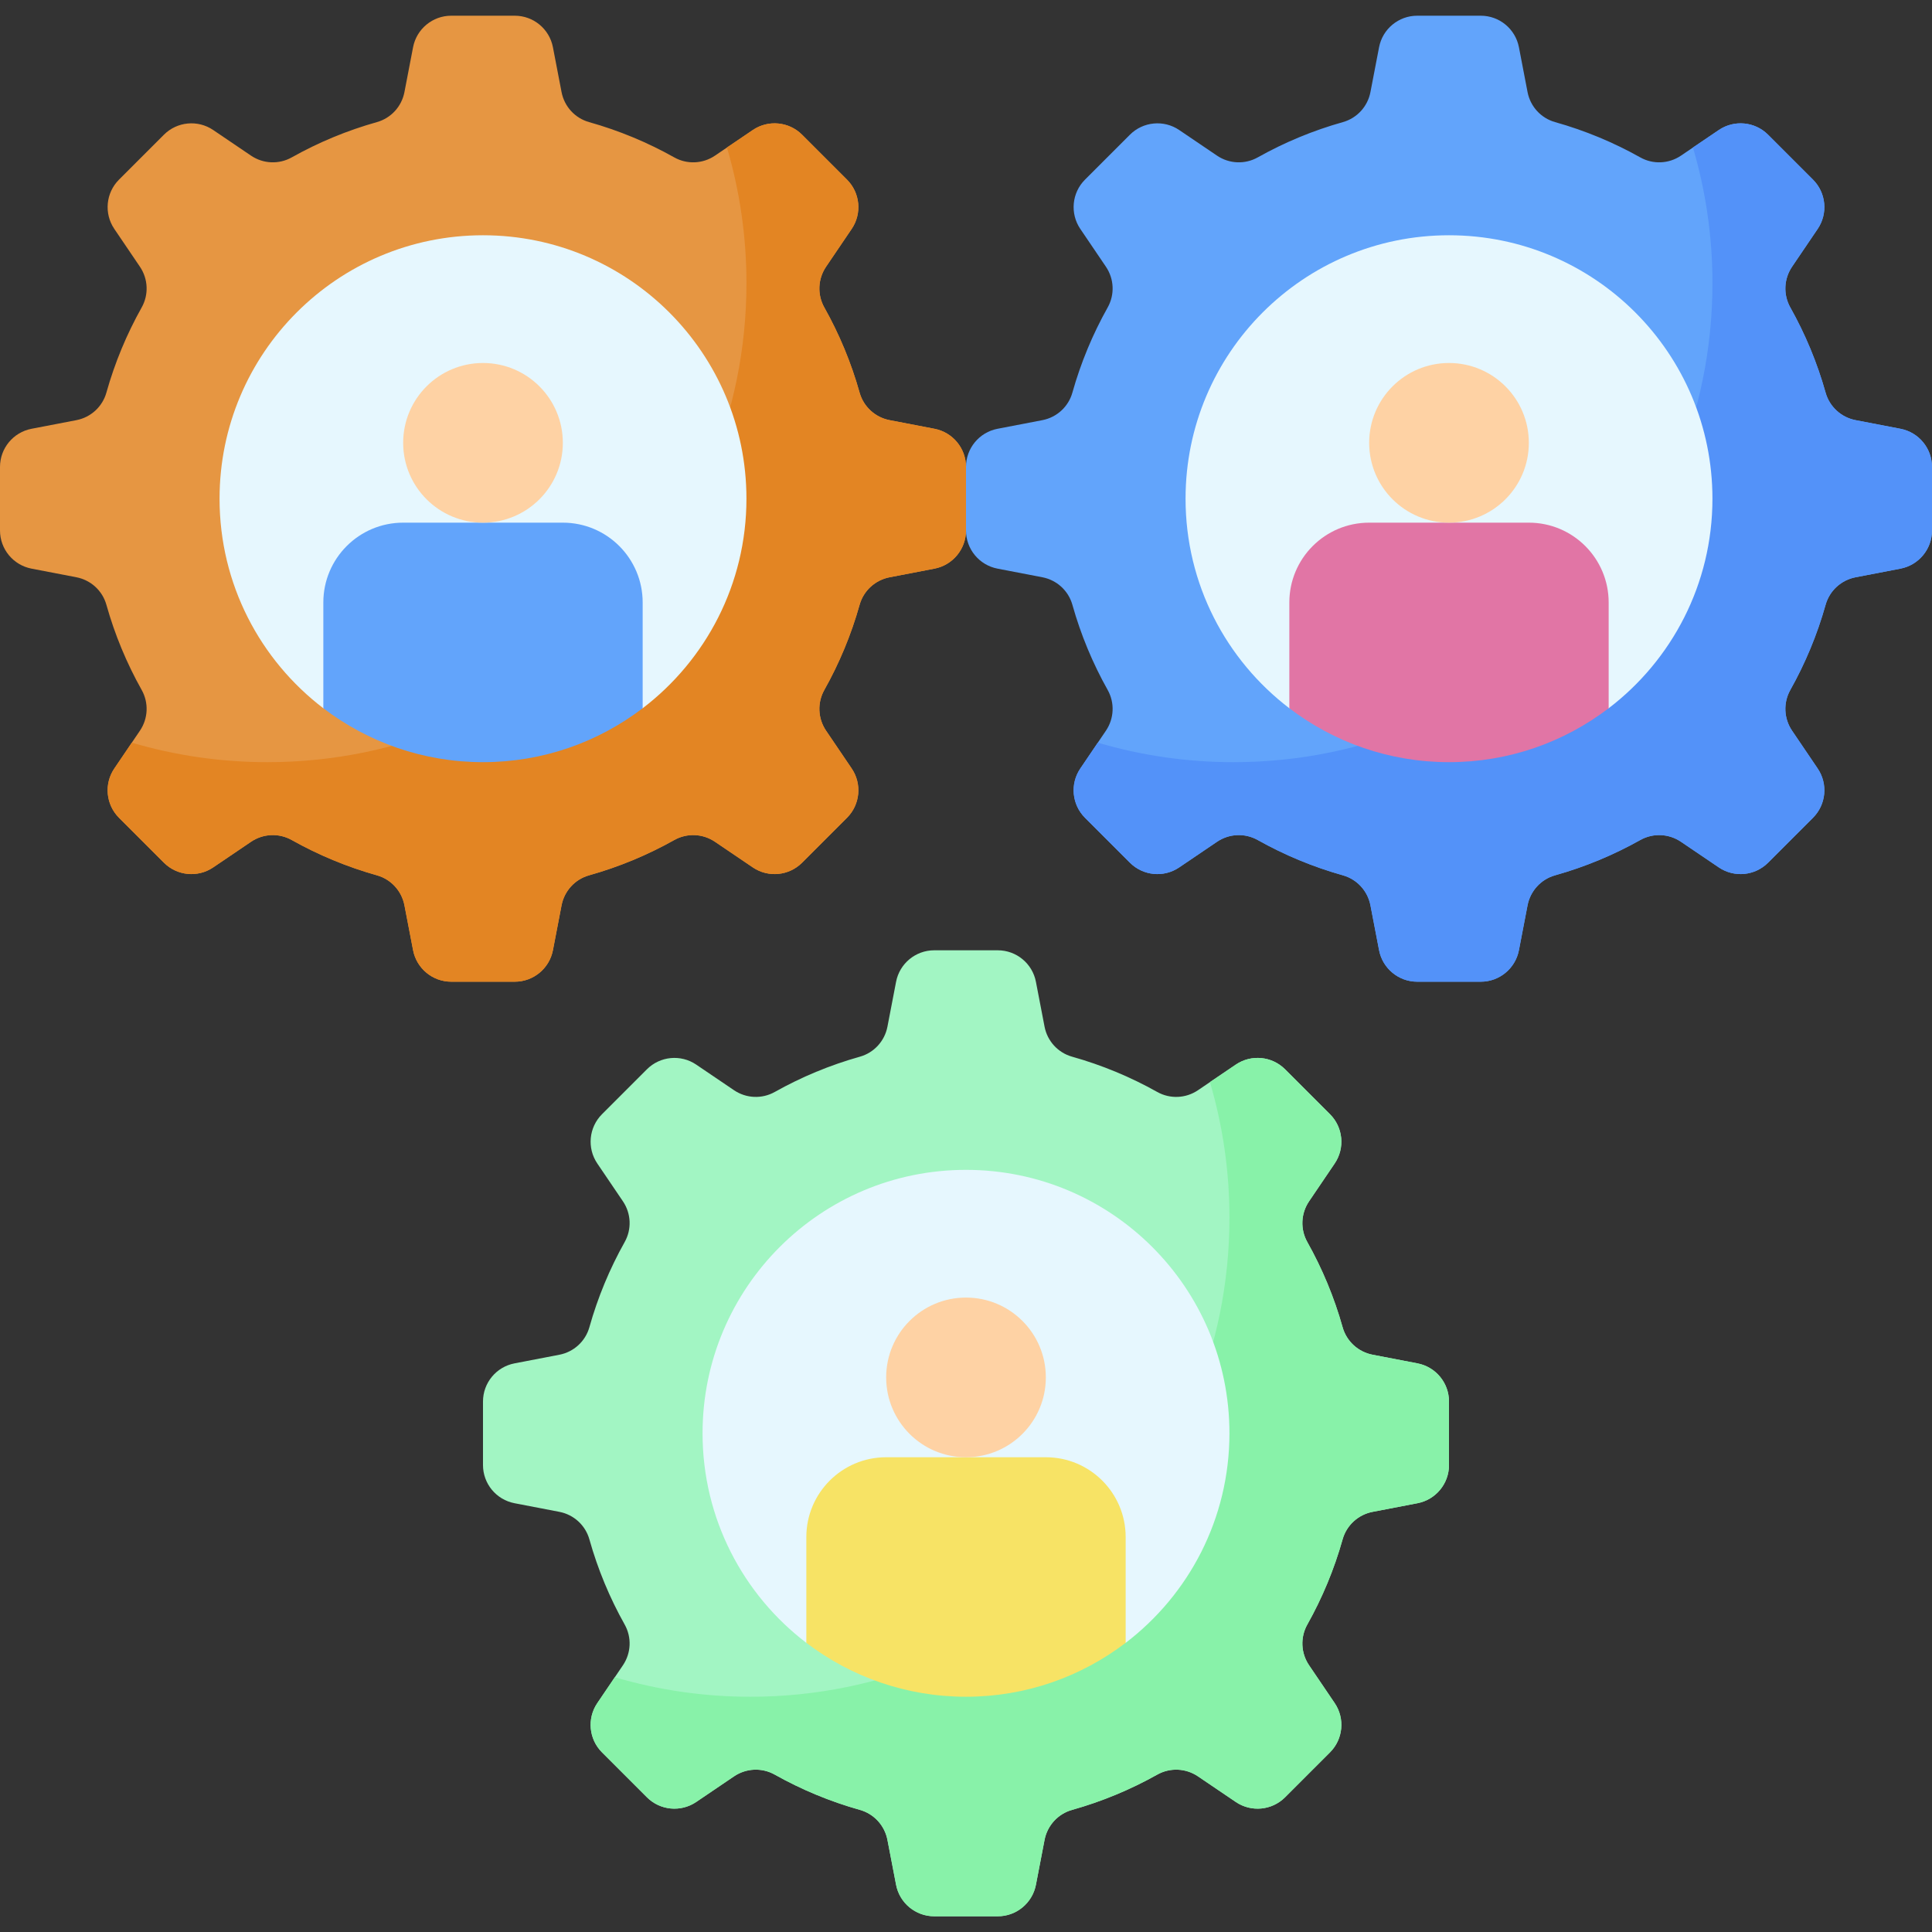 <svg id="Capa_1" enable-background="new 0 0 512 512" height="512" viewBox="0 0 512 512" width="512" xmlns="http://www.w3.org/2000/svg"><rect x="0" y="0" width="512" height="512" fill="#333333" stroke="none"/><g><g><path d="m512 140.579v-16.832c0-4.939-3.506-9.184-8.356-10.116l-11.885-2.286c-3.815-.734-6.902-3.549-7.953-7.289-2.234-7.953-5.391-15.519-9.352-22.575-1.905-3.393-1.721-7.57.461-10.792l6.79-10.023c2.77-4.089 2.248-9.57-1.245-13.062l-11.902-11.902c-3.493-3.493-8.973-4.015-13.062-1.245l-10.023 6.79c-3.222 2.182-7.399 2.366-10.792.461-7.055-3.96-14.622-7.117-22.575-9.351-3.74-1.051-6.555-4.138-7.289-7.953l-2.286-11.885c-.933-4.851-5.177-8.356-10.116-8.356h-16.832c-4.939 0-9.184 3.506-10.116 8.356l-2.286 11.885c-.734 3.815-3.549 6.902-7.289 7.953-7.953 2.234-15.519 5.391-22.575 9.351-3.393 1.905-7.57 1.721-10.792-.461l-10.023-6.79c-4.089-2.77-9.57-2.248-13.062 1.245l-11.902 11.902c-3.493 3.493-4.015 8.973-1.245 13.062l6.79 10.023c2.182 3.222 2.366 7.399.461 10.792-3.96 7.055-7.118 14.622-9.352 22.575-1.051 3.74-4.138 6.555-7.953 7.289l-11.885 2.286c-4.851.933-8.356 5.177-8.356 10.116v16.832c0 4.939 3.506 9.184 8.356 10.116l11.885 2.286c3.815.734 6.902 3.549 7.953 7.289 2.234 7.953 5.391 15.519 9.352 22.575 1.905 3.393 1.721 7.57-.461 10.792l-6.79 10.023c-2.77 4.089-2.248 9.57 1.245 13.062l11.902 11.902c3.493 3.493 8.973 4.015 13.062 1.245l10.023-6.79c3.222-2.182 7.399-2.366 10.792-.461 7.055 3.96 14.622 7.117 22.575 9.351 3.74 1.051 6.555 4.138 7.289 7.953l2.286 11.885c.933 4.851 5.177 8.356 10.116 8.356h16.832c4.939 0 9.184-3.506 10.116-8.356l2.286-11.885c.734-3.815 3.549-6.902 7.289-7.953 7.953-2.234 15.519-5.391 22.575-9.351 3.393-1.905 7.57-1.721 10.792.461l10.023 6.79c4.089 2.77 9.57 2.248 13.062-1.245l11.902-11.902c3.493-3.493 4.015-8.973 1.245-13.062l-6.79-10.023c-2.182-3.222-2.366-7.399-.461-10.792 3.96-7.055 7.118-14.622 9.352-22.575 1.051-3.74 4.138-6.555 7.953-7.289l11.885-2.286c4.85-.933 8.356-5.177 8.356-10.116z" fill="#62a4fb"/><path d="m481.705 203.659-6.79-10.023c-2.182-3.222-2.366-7.399-.461-10.792 3.96-7.056 7.118-14.622 9.352-22.575 1.051-3.74 4.138-6.555 7.953-7.289l11.885-2.285c4.851-.933 8.356-5.177 8.356-10.116v-16.832c0-4.939-3.506-9.184-8.356-10.116l-11.885-2.285c-3.815-.734-6.902-3.549-7.953-7.289-2.234-7.953-5.391-15.519-9.352-22.575-1.905-3.393-1.721-7.57.461-10.792l6.79-10.023c2.77-4.09 2.248-9.57-1.245-13.062l-11.902-11.902c-3.493-3.492-8.973-4.015-13.062-1.244l-6.848 4.639c3.359 11.397 5.17 23.457 5.17 35.943 0 70.108-56.834 126.942-126.942 126.942-12.485 0-24.545-1.811-35.943-5.17l-4.639 6.848c-2.77 4.09-2.248 9.57 1.245 13.062l11.902 11.902c3.493 3.493 8.973 4.015 13.062 1.245l10.023-6.789c3.221-2.182 7.399-2.366 10.792-.461 7.056 3.96 14.622 7.117 22.575 9.351 3.74 1.051 6.555 4.138 7.289 7.953l2.285 11.885c.933 4.85 5.177 8.356 10.116 8.356h16.833c4.939 0 9.184-3.506 10.116-8.356l2.285-11.885c.734-3.815 3.549-6.902 7.289-7.953 7.953-2.234 15.519-5.391 22.575-9.351 3.393-1.905 7.57-1.721 10.792.461l10.023 6.789c4.089 2.77 9.57 2.248 13.062-1.245l11.902-11.902c3.493-3.495 4.016-8.975 1.245-13.064z" fill="#5392f9"/><path d="m453.815 132.162c0 22.654-10.786 42.783-27.506 55.537v-.01h-84.619v.01c-16.72-12.754-27.506-32.883-27.506-55.537 0-38.56 31.256-69.815 69.815-69.815s69.816 31.255 69.816 69.815z" fill="#e6f7fe"/><g><path d="m405.157 138.51h-42.314c-11.685 0-21.157 9.472-21.157 21.157v28.019c11.742 8.962 26.402 14.295 42.314 14.295s30.572-5.333 42.314-14.295v-28.019c0-11.685-9.472-21.157-21.157-21.157z" fill="#e175a5"/><circle cx="384" cy="117.353" fill="#fed2a4" r="21.157"/></g></g><g><path d="m384 388.253v-16.832c0-4.939-3.506-9.184-8.356-10.116l-11.885-2.286c-3.815-.734-6.902-3.549-7.953-7.289-2.234-7.953-5.391-15.519-9.352-22.575-1.905-3.393-1.721-7.57.461-10.792l6.79-10.023c2.77-4.089 2.248-9.57-1.245-13.062l-11.902-11.902c-3.493-3.493-8.973-4.015-13.062-1.245l-10.023 6.79c-3.222 2.182-7.399 2.366-10.792.461-7.055-3.96-14.622-7.117-22.575-9.351-3.74-1.051-6.555-4.138-7.289-7.953l-2.286-11.885c-.933-4.85-5.177-8.356-10.116-8.356h-16.832c-4.939 0-9.184 3.506-10.116 8.356l-2.286 11.885c-.734 3.815-3.549 6.902-7.289 7.953-7.953 2.234-15.519 5.391-22.575 9.351-3.393 1.905-7.57 1.721-10.792-.461l-10.023-6.79c-4.089-2.77-9.57-2.248-13.062 1.245l-11.902 11.902c-3.493 3.493-4.015 8.973-1.245 13.062l6.79 10.023c2.182 3.222 2.366 7.399.461 10.792-3.96 7.055-7.118 14.622-9.352 22.575-1.051 3.74-4.138 6.555-7.953 7.289l-11.885 2.286c-4.851.933-8.356 5.177-8.356 10.116v16.832c0 4.939 3.506 9.184 8.356 10.116l11.885 2.286c3.815.734 6.902 3.549 7.953 7.289 2.234 7.953 5.391 15.519 9.352 22.575 1.905 3.393 1.721 7.57-.461 10.792l-6.79 10.023c-2.77 4.089-2.248 9.57 1.245 13.062l11.902 11.902c3.493 3.493 8.973 4.015 13.062 1.245l10.023-6.79c3.222-2.182 7.399-2.366 10.792-.461 7.055 3.96 14.622 7.117 22.575 9.351 3.74 1.051 6.555 4.138 7.289 7.953l2.286 11.885c.933 4.851 5.177 8.356 10.116 8.356h16.832c4.939 0 9.184-3.506 10.116-8.356l2.286-11.885c.734-3.815 3.549-6.902 7.289-7.953 7.953-2.234 15.519-5.391 22.575-9.351 3.393-1.905 7.57-1.721 10.792.461l10.023 6.79c4.089 2.77 9.57 2.248 13.062-1.245l11.902-11.902c3.493-3.493 4.015-8.973 1.245-13.062l-6.79-10.023c-2.182-3.221-2.366-7.399-.461-10.792 3.96-7.055 7.118-14.622 9.352-22.575 1.051-3.74 4.138-6.555 7.953-7.289l11.885-2.286c4.85-.932 8.356-5.176 8.356-10.116z" fill="#a2f5c3"/><path d="m384 388.253v-16.832c0-4.939-3.506-9.184-8.356-10.116l-11.885-2.286c-3.815-.733-6.902-3.549-7.953-7.288-2.234-7.953-5.391-15.519-9.352-22.575-1.905-3.393-1.721-7.57.461-10.792l6.79-10.023c2.77-4.09 2.248-9.57-1.245-13.062l-11.902-11.902c-3.493-3.493-8.973-4.015-13.062-1.245l-6.848 4.639c3.359 11.397 5.17 23.457 5.17 35.942 0 70.108-56.834 126.942-126.942 126.942-12.485 0-24.545-1.811-35.943-5.17l-4.639 6.848c-2.77 4.09-2.248 9.57 1.245 13.062l11.902 11.902c3.493 3.493 8.973 4.015 13.062 1.245l10.023-6.79c3.222-2.182 7.399-2.366 10.792-.461 7.055 3.96 14.622 7.117 22.575 9.351 3.74 1.051 6.555 4.138 7.289 7.953l2.286 11.885c.933 4.85 5.177 8.356 10.116 8.356h16.832c4.939 0 9.184-3.506 10.116-8.356l2.286-11.885c.734-3.815 3.549-6.902 7.289-7.953 7.953-2.234 15.519-5.391 22.575-9.351 3.393-1.905 7.57-1.721 10.792.461l10.023 6.79c4.089 2.77 9.57 2.248 13.062-1.245l11.902-11.902c3.493-3.493 4.015-8.973 1.245-13.062l-6.79-10.023c-2.182-3.222-2.366-7.399-.461-10.792 3.96-7.056 7.118-14.622 9.352-22.575 1.051-3.74 4.138-6.555 7.953-7.289l11.885-2.285c4.849-.932 8.355-5.176 8.355-10.116z" fill="#88f2a9"/><path d="m325.815 379.838c0 22.654-10.786 42.783-27.506 55.537v-.011h-84.619v.011c-16.72-12.754-27.506-32.884-27.506-55.537 0-38.56 31.256-69.815 69.815-69.815s69.816 31.255 69.816 69.815z" fill="#e6f7fe"/><g><path d="m277.157 386.184h-42.314c-11.685 0-21.157 9.472-21.157 21.157v28.019c11.742 8.962 26.402 14.295 42.314 14.295s30.572-5.333 42.314-14.295v-28.019c0-11.684-9.472-21.157-21.157-21.157z" fill="#f7e365"/><circle cx="256" cy="365.027" fill="#fed2a4" r="21.157"/></g></g><g><path d="m256 140.579v-16.832c0-4.939-3.506-9.184-8.356-10.116l-11.885-2.286c-3.815-.734-6.902-3.549-7.953-7.289-2.234-7.953-5.391-15.519-9.352-22.575-1.905-3.393-1.721-7.57.461-10.792l6.79-10.023c2.77-4.089 2.248-9.57-1.245-13.062l-11.902-11.902c-3.493-3.493-8.973-4.015-13.062-1.245l-10.023 6.79c-3.222 2.182-7.399 2.366-10.792.461-7.055-3.96-14.622-7.117-22.575-9.351-3.74-1.051-6.555-4.138-7.289-7.953l-2.286-11.885c-.933-4.851-5.177-8.356-10.116-8.356h-16.832c-4.939 0-9.184 3.506-10.116 8.356l-2.286 11.885c-.734 3.815-3.549 6.902-7.289 7.953-7.953 2.234-15.519 5.391-22.575 9.351-3.393 1.905-7.57 1.721-10.792-.461l-10.023-6.79c-4.089-2.77-9.57-2.248-13.062 1.245l-11.901 11.902c-3.493 3.493-4.015 8.973-1.245 13.062l6.79 10.023c2.182 3.222 2.366 7.399.461 10.792-3.96 7.055-7.118 14.622-9.352 22.575-1.051 3.74-4.138 6.555-7.953 7.289l-11.884 2.285c-4.85.933-8.356 5.177-8.356 10.116v16.832c0 4.939 3.506 9.184 8.356 10.116l11.885 2.286c3.815.734 6.902 3.549 7.953 7.289 2.234 7.953 5.391 15.519 9.352 22.575 1.905 3.393 1.721 7.57-.461 10.792l-6.79 10.023c-2.77 4.089-2.248 9.57 1.245 13.062l11.902 11.902c3.493 3.493 8.973 4.015 13.062 1.245l10.023-6.79c3.222-2.182 7.399-2.366 10.792-.461 7.055 3.96 14.622 7.117 22.575 9.351 3.74 1.051 6.555 4.138 7.289 7.953l2.286 11.885c.933 4.851 5.177 8.356 10.116 8.356h16.832c4.939 0 9.184-3.506 10.116-8.356l2.286-11.885c.734-3.815 3.549-6.902 7.289-7.953 7.953-2.234 15.519-5.391 22.575-9.351 3.393-1.905 7.57-1.721 10.792.461l10.023 6.79c4.089 2.77 9.57 2.248 13.062-1.245l11.902-11.902c3.493-3.493 4.015-8.973 1.245-13.062l-6.79-10.023c-2.182-3.222-2.366-7.399-.461-10.792 3.96-7.055 7.118-14.622 9.352-22.575 1.051-3.74 4.138-6.555 7.953-7.289l11.885-2.286c4.848-.932 8.354-5.176 8.354-10.115z" fill="#e69642"/><path d="m247.644 113.63-11.885-2.285c-3.815-.734-6.902-3.549-7.953-7.289-2.234-7.953-5.391-15.519-9.352-22.575-1.905-3.393-1.721-7.57.461-10.792l6.79-10.023c2.77-4.09 2.248-9.57-1.245-13.062l-11.902-11.902c-3.493-3.492-8.973-4.015-13.062-1.244l-6.848 4.639c3.359 11.397 5.17 23.457 5.17 35.943 0 70.108-56.834 126.942-126.942 126.942-12.485 0-24.545-1.811-35.943-5.17l-4.639 6.848c-2.77 4.09-2.248 9.57 1.245 13.062l11.902 11.902c3.493 3.493 8.973 4.015 13.062 1.245l10.023-6.789c3.222-2.182 7.399-2.366 10.792-.461 7.055 3.96 14.622 7.117 22.575 9.351 3.74 1.051 6.555 4.138 7.289 7.953l2.286 11.885c.933 4.85 5.177 8.356 10.116 8.356h16.832c4.939 0 9.184-3.506 10.116-8.356l2.286-11.885c.734-3.815 3.549-6.902 7.289-7.953 7.953-2.234 15.519-5.391 22.575-9.351 3.393-1.905 7.57-1.721 10.792.461l10.023 6.789c4.089 2.77 9.569 2.248 13.062-1.245l11.902-11.902c3.493-3.493 4.015-8.973 1.245-13.062l-6.79-10.023c-2.182-3.222-2.366-7.399-.461-10.792 3.96-7.056 7.118-14.622 9.352-22.575 1.05-3.74 4.138-6.555 7.953-7.289l11.885-2.285c4.85-.933 8.356-5.177 8.356-10.116v-16.832c-.001-4.941-3.507-9.185-8.357-10.118z" fill="#e38523"/><path d="m197.815 132.162c0 22.654-10.786 42.783-27.506 55.537v-.01h-84.619v.01c-16.72-12.754-27.506-32.883-27.506-55.537 0-38.56 31.256-69.815 69.815-69.815s69.816 31.255 69.816 69.815z" fill="#e6f7fe"/><g><path d="m149.157 138.51h-42.314c-11.685 0-21.157 9.472-21.157 21.157v28.019c11.742 8.962 26.402 14.295 42.314 14.295s30.572-5.333 42.314-14.295v-28.019c0-11.685-9.472-21.157-21.157-21.157z" fill="#62a4fb"/><circle cx="128" cy="117.353" fill="#fed2a4" r="21.157"/></g></g></g></svg>